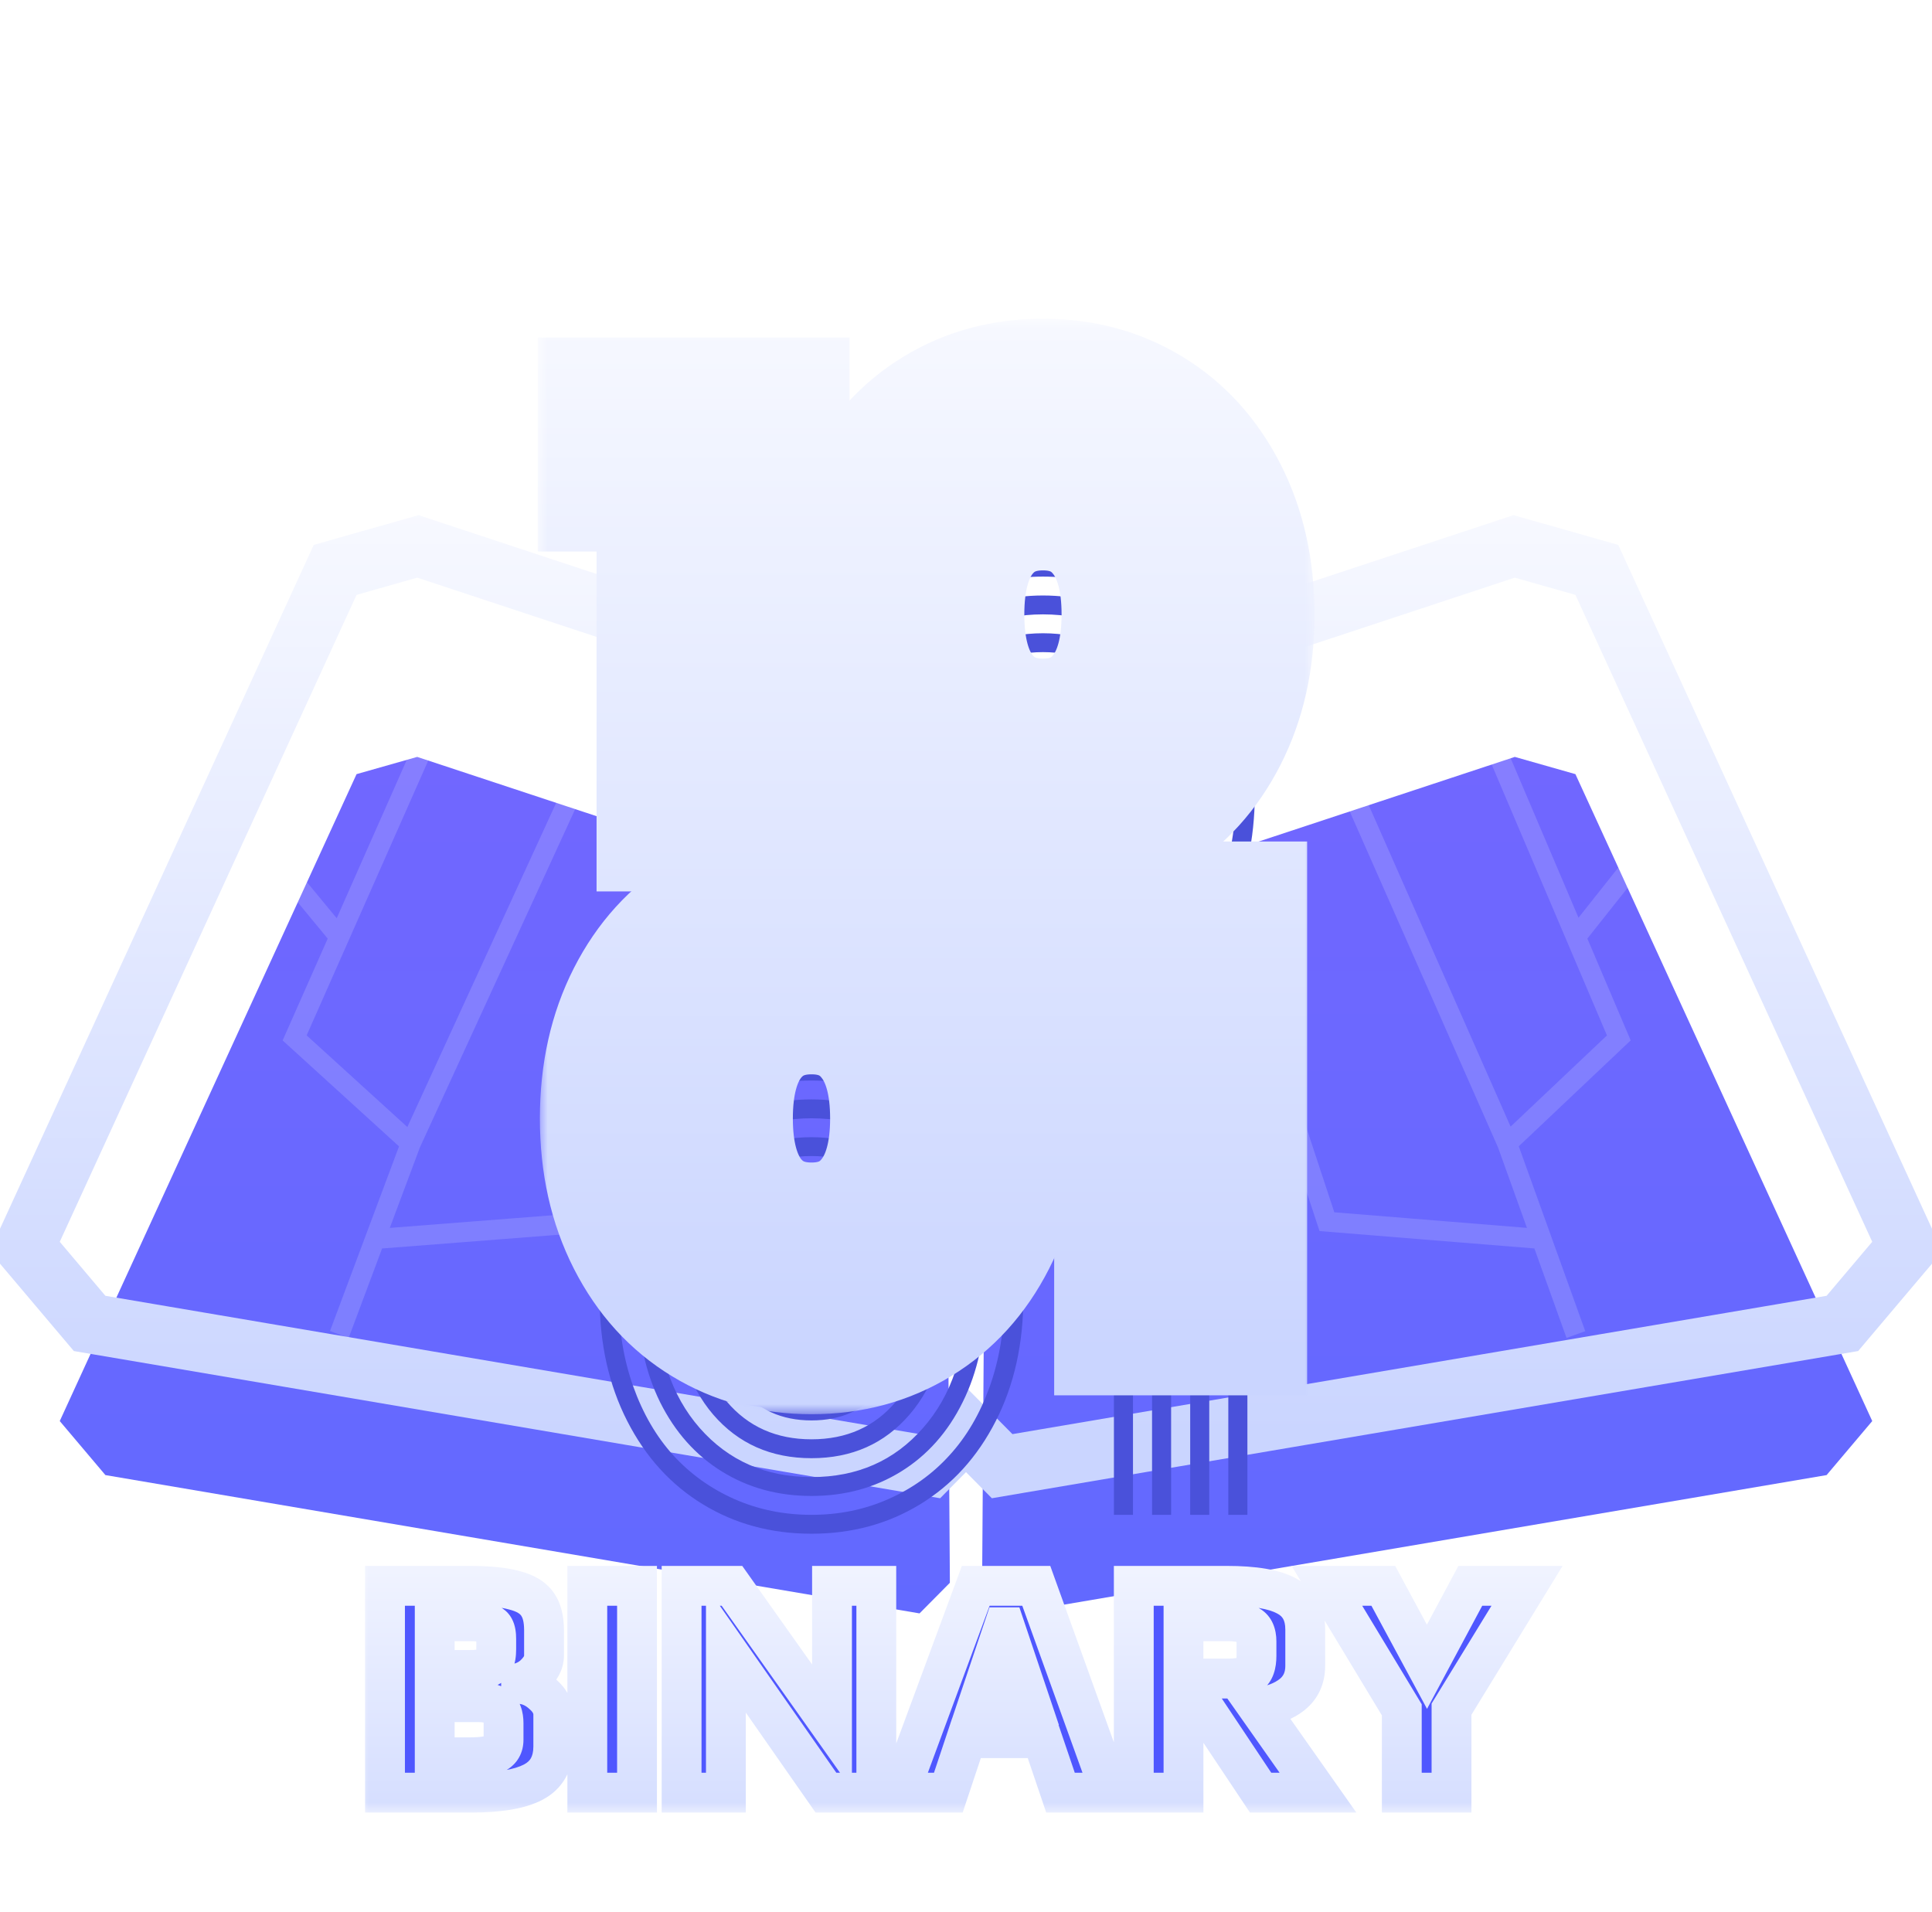 <svg width="97" height="96" viewBox="0 0 97 96" fill="none" xmlns="http://www.w3.org/2000/svg">
<g clip-path="url(#clip0_18938_7945)">
<g filter="url(#filter0_i_18938_7945)">
<path d="M49.311 70.182V70.464L50.833 72L91.708 65.056L94 62.344L79.097 29.865L76.054 29L49.528 37.765V38.204L49.311 70.182Z" fill="url(#paint0_linear_18938_7945)"/>
<path d="M47.689 70.182V70.464L46.167 72L5.292 65.056L3 62.344L17.902 29.865L20.946 29L47.472 37.765V38.204L47.689 70.182Z" fill="url(#paint1_linear_18938_7945)"/>
</g>
<path d="M76.464 27.558L79.508 28.422L80.173 28.611L80.461 29.239L95.363 61.719L95.761 62.585L95.145 63.312L92.853 66.024L92.5 66.442L91.959 66.534L51.084 73.478L50.315 73.609L49.767 73.056L48.5 71.776L47.233 73.056L46.685 73.609L45.916 73.478L5.041 66.534L4.5 66.442L4.146 66.024L1.854 63.312L1.239 62.585L1.637 61.719L16.539 29.239L16.827 28.611L17.492 28.422L20.536 27.558L20.98 27.432L21.417 27.576L47.942 36.341L48.5 36.525L49.058 36.341L75.583 27.576L76.02 27.432L76.464 27.558Z" stroke="url(#paint2_linear_18938_7945)" stroke-width="3"/>
<path d="M17.035 67L18.828 62.206M20.621 57.411L14.793 52.108L17.035 47.042M20.621 57.411L18.828 62.206M20.621 57.411L31.828 33M22.862 33.872L17.035 47.042M18.828 62.206L30.035 61.334L39 35.179M17.035 47.042L13 42.154" stroke="white" stroke-opacity="0.15"/>
<path d="M79.121 67L77.397 62.206M75.672 57.411L81.276 52.108L79.121 47.042M75.672 57.411L77.397 62.206M75.672 57.411L64.897 33M73.517 33.872L79.121 47.042M77.397 62.206L66.621 61.334L58 35.179M79.121 47.042L83 42.154" stroke="white" stroke-opacity="0.15"/>
<mask id="path-5-outside-1_18938_7945" maskUnits="userSpaceOnUse" x="18" y="78" width="61" height="13" fill="black">
<rect fill="white" x="18" y="78" width="61" height="13"/>
<path d="M19.33 79.616H23.538C24.53 79.616 25.293 79.691 25.826 79.84C26.37 79.979 26.754 80.208 26.978 80.528C27.202 80.837 27.314 81.275 27.314 81.84V83.12C27.314 83.408 27.197 83.68 26.962 83.936C26.738 84.192 26.472 84.368 26.162 84.464V84.544C26.568 84.587 26.936 84.763 27.266 85.072C27.608 85.371 27.779 85.707 27.779 86.08V87.68C27.779 88.523 27.442 89.12 26.77 89.472C26.098 89.824 25.058 90 23.65 90H19.33V79.616ZM23.538 83.84C23.933 83.84 24.226 83.808 24.418 83.744C24.61 83.68 24.738 83.579 24.802 83.44C24.877 83.291 24.914 83.077 24.914 82.8V82.288C24.914 82.043 24.882 81.861 24.818 81.744C24.754 81.616 24.621 81.525 24.418 81.472C24.226 81.419 23.917 81.392 23.49 81.392H21.826V83.84H23.538ZM23.602 88.224C24.21 88.224 24.642 88.155 24.898 88.016C25.154 87.877 25.282 87.653 25.282 87.344V86.512C25.282 86.128 25.181 85.856 24.978 85.696C24.786 85.536 24.44 85.456 23.938 85.456H21.826V88.224H23.602ZM29.487 79.616H31.983V90H29.487V79.616ZM34.221 79.616H36.749L41.773 86.704V79.616H43.997V90H41.469L36.445 82.8V90H34.221V79.616ZM48.989 79.616H52.029L55.773 90H53.245L52.317 87.264H48.525L47.613 90H45.149L48.989 79.616ZM51.773 85.6L50.461 81.696H50.397L49.085 85.6H51.773ZM56.924 79.616H61.596C62.983 79.616 63.986 79.787 64.604 80.128C65.223 80.459 65.532 81.019 65.532 81.808V83.632C65.532 84.24 65.314 84.72 64.876 85.072C64.45 85.413 63.879 85.632 63.164 85.728L66.172 90H63.292L60.572 85.92H59.42V90H56.924V79.616ZM61.564 84.272C62.151 84.272 62.551 84.197 62.764 84.048C62.977 83.888 63.084 83.584 63.084 83.136V82.4C63.084 82.016 62.967 81.755 62.732 81.616C62.508 81.467 62.119 81.392 61.564 81.392H59.42V84.272H61.564ZM70.38 85.84L66.62 79.616H69.452L71.644 83.68L73.82 79.616H76.668L72.876 85.808V90H70.38V85.84Z"/>
</mask>
<path d="M19.33 79.616H23.538C24.53 79.616 25.293 79.691 25.826 79.84C26.37 79.979 26.754 80.208 26.978 80.528C27.202 80.837 27.314 81.275 27.314 81.84V83.12C27.314 83.408 27.197 83.68 26.962 83.936C26.738 84.192 26.472 84.368 26.162 84.464V84.544C26.568 84.587 26.936 84.763 27.266 85.072C27.608 85.371 27.779 85.707 27.779 86.08V87.68C27.779 88.523 27.442 89.12 26.77 89.472C26.098 89.824 25.058 90 23.65 90H19.33V79.616ZM23.538 83.84C23.933 83.84 24.226 83.808 24.418 83.744C24.61 83.68 24.738 83.579 24.802 83.44C24.877 83.291 24.914 83.077 24.914 82.8V82.288C24.914 82.043 24.882 81.861 24.818 81.744C24.754 81.616 24.621 81.525 24.418 81.472C24.226 81.419 23.917 81.392 23.49 81.392H21.826V83.84H23.538ZM23.602 88.224C24.21 88.224 24.642 88.155 24.898 88.016C25.154 87.877 25.282 87.653 25.282 87.344V86.512C25.282 86.128 25.181 85.856 24.978 85.696C24.786 85.536 24.44 85.456 23.938 85.456H21.826V88.224H23.602ZM29.487 79.616H31.983V90H29.487V79.616ZM34.221 79.616H36.749L41.773 86.704V79.616H43.997V90H41.469L36.445 82.8V90H34.221V79.616ZM48.989 79.616H52.029L55.773 90H53.245L52.317 87.264H48.525L47.613 90H45.149L48.989 79.616ZM51.773 85.6L50.461 81.696H50.397L49.085 85.6H51.773ZM56.924 79.616H61.596C62.983 79.616 63.986 79.787 64.604 80.128C65.223 80.459 65.532 81.019 65.532 81.808V83.632C65.532 84.24 65.314 84.72 64.876 85.072C64.45 85.413 63.879 85.632 63.164 85.728L66.172 90H63.292L60.572 85.92H59.42V90H56.924V79.616ZM61.564 84.272C62.151 84.272 62.551 84.197 62.764 84.048C62.977 83.888 63.084 83.584 63.084 83.136V82.4C63.084 82.016 62.967 81.755 62.732 81.616C62.508 81.467 62.119 81.392 61.564 81.392H59.42V84.272H61.564ZM70.38 85.84L66.62 79.616H69.452L71.644 83.68L73.82 79.616H76.668L72.876 85.808V90H70.38V85.84Z" fill="url(#paint3_linear_18938_7945)"/>
<path d="M19.33 79.616V78.616H18.33V79.616H19.33ZM25.826 79.84L25.557 80.803L25.568 80.806L25.579 80.809L25.826 79.84ZM26.978 80.528L26.159 81.102L26.164 81.108L26.169 81.115L26.978 80.528ZM26.962 83.936L26.225 83.26L26.218 83.269L26.21 83.278L26.962 83.936ZM26.162 84.464L25.866 83.509L25.162 83.727V84.464H26.162ZM26.162 84.544H25.162V85.444L26.058 85.538L26.162 84.544ZM27.266 85.072L26.583 85.802L26.595 85.814L26.608 85.825L27.266 85.072ZM26.77 89.472L26.306 88.586H26.306L26.77 89.472ZM19.33 90H18.33V91H19.33V90ZM24.418 83.744L24.102 82.795L24.102 82.795L24.418 83.744ZM24.802 83.44L23.908 82.993L23.901 83.007L23.895 83.021L24.802 83.44ZM24.818 81.744L23.924 82.191L23.932 82.207L23.941 82.223L24.818 81.744ZM24.418 81.472L24.151 82.436L24.164 82.439L24.418 81.472ZM21.826 81.392V80.392H20.826V81.392H21.826ZM21.826 83.84H20.826V84.84H21.826V83.84ZM24.898 88.016L24.422 87.137L24.898 88.016ZM24.978 85.696L24.338 86.464L24.348 86.473L24.359 86.481L24.978 85.696ZM21.826 85.456V84.456H20.826V85.456H21.826ZM21.826 88.224H20.826V89.224H21.826V88.224ZM19.33 79.616V80.616H23.538V79.616V78.616H19.33V79.616ZM23.538 79.616V80.616C24.499 80.616 25.154 80.69 25.557 80.803L25.826 79.84L26.096 78.877C25.432 78.691 24.562 78.616 23.538 78.616V79.616ZM25.826 79.84L25.579 80.809C25.991 80.914 26.122 81.048 26.159 81.102L26.978 80.528L27.798 79.954C27.387 79.368 26.75 79.043 26.073 78.871L25.826 79.84ZM26.978 80.528L26.169 81.115C26.223 81.189 26.314 81.389 26.314 81.84H27.314H28.314C28.314 81.16 28.182 80.486 27.788 79.942L26.978 80.528ZM27.314 81.84H26.314V83.12H27.314H28.314V81.84H27.314ZM27.314 83.12H26.314C26.314 83.124 26.314 83.129 26.308 83.144C26.301 83.161 26.28 83.201 26.225 83.26L26.962 83.936L27.7 84.612C28.067 84.211 28.314 83.708 28.314 83.12H27.314ZM26.962 83.936L26.21 83.278C26.101 83.402 25.99 83.471 25.866 83.509L26.162 84.464L26.459 85.419C26.954 85.266 27.376 84.982 27.715 84.594L26.962 83.936ZM26.162 84.464H25.162V84.544H26.162H27.162V84.464H26.162ZM26.162 84.544L26.058 85.538C26.223 85.556 26.393 85.624 26.583 85.802L27.266 85.072L27.95 84.342C27.479 83.901 26.913 83.618 26.267 83.549L26.162 84.544ZM27.266 85.072L26.608 85.825C26.783 85.978 26.779 86.056 26.779 86.08H27.779H28.779C28.779 85.357 28.433 84.763 27.925 84.319L27.266 85.072ZM27.779 86.08H26.779V87.68H27.779H28.779V86.08H27.779ZM27.779 87.68H26.779C26.779 87.969 26.721 88.151 26.655 88.27C26.592 88.382 26.49 88.49 26.306 88.586L26.77 89.472L27.235 90.358C27.723 90.102 28.125 89.735 28.398 89.25C28.668 88.771 28.779 88.234 28.779 87.68H27.779ZM26.77 89.472L26.306 88.586C25.854 88.823 25.013 89 23.65 89V90V91C25.104 91 26.343 90.825 27.235 90.358L26.77 89.472ZM23.65 90V89H19.33V90V91H23.65V90ZM19.33 90H20.33V79.616H19.33H18.33V90H19.33ZM23.538 83.84V84.84C23.959 84.84 24.385 84.809 24.735 84.693L24.418 83.744L24.102 82.795C24.102 82.795 24.099 82.796 24.092 82.798C24.085 82.8 24.075 82.802 24.061 82.805C24.034 82.811 23.996 82.817 23.946 82.822C23.845 82.833 23.711 82.84 23.538 82.84V83.84ZM24.418 83.744L24.735 84.693C25.099 84.571 25.497 84.323 25.71 83.859L24.802 83.44L23.895 83.021C23.933 82.938 23.987 82.876 24.038 82.836C24.084 82.799 24.113 82.792 24.102 82.795L24.418 83.744ZM24.802 83.44L25.697 83.887C25.872 83.536 25.914 83.142 25.914 82.8H24.914H23.914C23.914 82.896 23.908 82.959 23.901 82.996C23.895 83.034 23.891 83.026 23.908 82.993L24.802 83.44ZM24.914 82.8H25.914V82.288H24.914H23.914V82.8H24.914ZM24.914 82.288H25.914C25.914 81.994 25.883 81.607 25.696 81.265L24.818 81.744L23.941 82.223C23.922 82.189 23.912 82.162 23.908 82.15C23.904 82.137 23.904 82.134 23.906 82.142C23.907 82.15 23.909 82.165 23.911 82.191C23.913 82.216 23.914 82.248 23.914 82.288H24.914ZM24.818 81.744L25.713 81.297C25.47 80.811 25.022 80.597 24.673 80.505L24.418 81.472L24.164 82.439C24.187 82.445 24.159 82.441 24.108 82.407C24.052 82.368 23.978 82.299 23.924 82.191L24.818 81.744ZM24.418 81.472L24.686 80.508C24.355 80.416 23.929 80.392 23.49 80.392V81.392V82.392C23.905 82.392 24.098 82.421 24.151 82.436L24.418 81.472ZM23.49 81.392V80.392H21.826V81.392V82.392H23.49V81.392ZM21.826 81.392H20.826V83.84H21.826H22.826V81.392H21.826ZM21.826 83.84V84.84H23.538V83.84V82.84H21.826V83.84ZM23.602 88.224V89.224C24.233 89.224 24.884 89.161 25.375 88.895L24.898 88.016L24.422 87.137C24.43 87.133 24.379 87.16 24.224 87.185C24.076 87.208 23.872 87.224 23.602 87.224V88.224ZM24.898 88.016L25.375 88.895C25.645 88.749 25.887 88.534 26.055 88.24C26.221 87.95 26.282 87.638 26.282 87.344H25.282H24.282C24.282 87.359 24.28 87.314 24.318 87.248C24.358 87.178 24.408 87.144 24.422 87.137L24.898 88.016ZM25.282 87.344H26.282V86.512H25.282H24.282V87.344H25.282ZM25.282 86.512H26.282C26.282 85.976 26.14 85.339 25.598 84.911L24.978 85.696L24.359 86.481C24.332 86.46 24.31 86.436 24.294 86.412C24.278 86.39 24.271 86.374 24.269 86.369C24.268 86.365 24.271 86.373 24.275 86.398C24.279 86.422 24.282 86.459 24.282 86.512H25.282ZM24.978 85.696L25.619 84.928C25.138 84.527 24.475 84.456 23.938 84.456V85.456V86.456C24.142 86.456 24.273 86.473 24.35 86.49C24.431 86.509 24.403 86.518 24.338 86.464L24.978 85.696ZM23.938 85.456V84.456H21.826V85.456V86.456H23.938V85.456ZM21.826 85.456H20.826V88.224H21.826H22.826V85.456H21.826ZM21.826 88.224V89.224H23.602V88.224V87.224H21.826V88.224ZM29.487 79.616V78.616H28.487V79.616H29.487ZM31.983 79.616H32.983V78.616H31.983V79.616ZM31.983 90V91H32.983V90H31.983ZM29.487 90H28.487V91H29.487V90ZM29.487 79.616V80.616H31.983V79.616V78.616H29.487V79.616ZM31.983 79.616H30.983V90H31.983H32.983V79.616H31.983ZM31.983 90V89H29.487V90V91H31.983V90ZM29.487 90H30.487V79.616H29.487H28.487V90H29.487ZM34.221 79.616V78.616H33.221V79.616H34.221ZM36.749 79.616L37.565 79.038L37.266 78.616H36.749V79.616ZM41.773 86.704L40.957 87.282L42.773 89.844V86.704H41.773ZM41.773 79.616V78.616H40.773V79.616H41.773ZM43.997 79.616H44.997V78.616H43.997V79.616ZM43.997 90V91H44.997V90H43.997ZM41.469 90L40.649 90.572L40.947 91H41.469V90ZM36.445 82.8L37.265 82.228L35.445 79.619V82.8H36.445ZM36.445 90V91H37.445V90H36.445ZM34.221 90H33.221V91H34.221V90ZM34.221 79.616V80.616H36.749V79.616V78.616H34.221V79.616ZM36.749 79.616L35.933 80.194L40.957 87.282L41.773 86.704L42.589 86.126L37.565 79.038L36.749 79.616ZM41.773 86.704H42.773V79.616H41.773H40.773V86.704H41.773ZM41.773 79.616V80.616H43.997V79.616V78.616H41.773V79.616ZM43.997 79.616H42.997V90H43.997H44.997V79.616H43.997ZM43.997 90V89H41.469V90V91H43.997V90ZM41.469 90L42.289 89.428L37.265 82.228L36.445 82.8L35.625 83.372L40.649 90.572L41.469 90ZM36.445 82.8H35.445V90H36.445H37.445V82.8H36.445ZM36.445 90V89H34.221V90V91H36.445V90ZM34.221 90H35.221V79.616H34.221H33.221V90H34.221ZM48.989 79.616V78.616H48.292L48.051 79.269L48.989 79.616ZM52.029 79.616L52.969 79.277L52.731 78.616H52.029V79.616ZM55.773 90V91H57.196L56.713 89.661L55.773 90ZM53.245 90L52.298 90.321L52.528 91H53.245V90ZM52.317 87.264L53.264 86.943L53.033 86.264H52.317V87.264ZM48.525 87.264V86.264H47.804L47.576 86.948L48.525 87.264ZM47.613 90V91H48.334L48.561 90.316L47.613 90ZM45.149 90L44.211 89.653L43.713 91H45.149V90ZM51.773 85.6V86.6H53.164L52.721 85.281L51.773 85.6ZM50.461 81.696L51.409 81.377L51.18 80.696H50.461V81.696ZM50.397 81.696V80.696H49.678L49.449 81.377L50.397 81.696ZM49.085 85.6L48.137 85.281L47.694 86.6H49.085V85.6ZM48.989 79.616V80.616H52.029V79.616V78.616H48.989V79.616ZM52.029 79.616L51.088 79.955L54.832 90.339L55.773 90L56.713 89.661L52.969 79.277L52.029 79.616ZM55.773 90V89H53.245V90V91H55.773V90ZM53.245 90L54.192 89.679L53.264 86.943L52.317 87.264L51.37 87.585L52.298 90.321L53.245 90ZM52.317 87.264V86.264H48.525V87.264V88.264H52.317V87.264ZM48.525 87.264L47.576 86.948L46.664 89.684L47.613 90L48.561 90.316L49.473 87.58L48.525 87.264ZM47.613 90V89H45.149V90V91H47.613V90ZM45.149 90L46.087 90.347L49.927 79.963L48.989 79.616L48.051 79.269L44.211 89.653L45.149 90ZM51.773 85.6L52.721 85.281L51.409 81.377L50.461 81.696L49.513 82.015L50.825 85.919L51.773 85.6ZM50.461 81.696V80.696H50.397V81.696V82.696H50.461V81.696ZM50.397 81.696L49.449 81.377L48.137 85.281L49.085 85.6L50.033 85.919L51.345 82.015L50.397 81.696ZM49.085 85.6V86.6H51.773V85.6V84.6H49.085V85.6ZM56.924 79.616V78.616H55.924V79.616H56.924ZM64.604 80.128L64.121 81.004L64.133 81.01L64.604 80.128ZM64.876 85.072L65.501 85.853L65.503 85.851L64.876 85.072ZM63.164 85.728L63.031 84.737L61.398 84.956L62.347 86.304L63.164 85.728ZM66.172 90V91H68.099L66.99 89.424L66.172 90ZM63.292 90L62.46 90.555L62.757 91H63.292V90ZM60.572 85.92L61.404 85.365L61.107 84.92H60.572V85.92ZM59.42 85.92V84.92H58.42V85.92H59.42ZM59.42 90V91H60.42V90H59.42ZM56.924 90H55.924V91H56.924V90ZM62.764 84.048L63.338 84.867L63.351 84.858L63.364 84.848L62.764 84.048ZM62.732 81.616L62.178 82.448L62.2 82.463L62.224 82.477L62.732 81.616ZM59.42 81.392V80.392H58.42V81.392H59.42ZM59.42 84.272H58.42V85.272H59.42V84.272ZM56.924 79.616V80.616H61.596V79.616V78.616H56.924V79.616ZM61.596 79.616V80.616C62.947 80.616 63.735 80.79 64.121 81.004L64.604 80.128L65.087 79.252C64.237 78.783 63.018 78.616 61.596 78.616V79.616ZM64.604 80.128L64.133 81.01C64.289 81.093 64.373 81.185 64.425 81.279C64.481 81.381 64.532 81.543 64.532 81.808H65.532H66.532C66.532 81.283 66.429 80.771 66.175 80.312C65.919 79.847 65.538 79.493 65.076 79.246L64.604 80.128ZM65.532 81.808H64.532V83.632H65.532H66.532V81.808H65.532ZM65.532 83.632H64.532C64.532 83.966 64.429 84.148 64.249 84.293L64.876 85.072L65.503 85.851C66.198 85.292 66.532 84.514 66.532 83.632H65.532ZM64.876 85.072L64.251 84.291C64.005 84.488 63.622 84.657 63.031 84.737L63.164 85.728L63.297 86.719C64.136 86.606 64.894 86.338 65.501 85.853L64.876 85.072ZM63.164 85.728L62.347 86.304L65.355 90.576L66.172 90L66.99 89.424L63.982 85.152L63.164 85.728ZM66.172 90V89H63.292V90V91H66.172V90ZM63.292 90L64.124 89.445L61.404 85.365L60.572 85.92L59.74 86.475L62.46 90.555L63.292 90ZM60.572 85.92V84.92H59.42V85.92V86.92H60.572V85.92ZM59.42 85.92H58.42V90H59.42H60.42V85.92H59.42ZM59.42 90V89H56.924V90V91H59.42V90ZM56.924 90H57.924V79.616H56.924H55.924V90H56.924ZM61.564 84.272V85.272C61.895 85.272 62.207 85.251 62.488 85.199C62.757 85.149 63.067 85.057 63.338 84.867L62.764 84.048L62.191 83.229C62.248 83.189 62.251 83.209 62.121 83.233C62.001 83.255 61.82 83.272 61.564 83.272V84.272ZM62.764 84.048L63.364 84.848C63.961 84.401 64.084 83.687 64.084 83.136H63.084H62.084C62.084 83.209 62.08 83.264 62.074 83.305C62.068 83.345 62.062 83.365 62.061 83.369C62.059 83.373 62.064 83.358 62.081 83.333C62.099 83.307 62.126 83.276 62.164 83.248L62.764 84.048ZM63.084 83.136H64.084V82.4H63.084H62.084V83.136H63.084ZM63.084 82.4H64.084C64.084 81.823 63.897 81.143 63.241 80.755L62.732 81.616L62.224 82.477C62.194 82.459 62.163 82.435 62.136 82.404C62.109 82.373 62.093 82.345 62.084 82.326C62.069 82.291 62.084 82.304 62.084 82.4H63.084ZM62.732 81.616L63.287 80.784C62.799 80.458 62.146 80.392 61.564 80.392V81.392V82.392C61.801 82.392 61.97 82.408 62.084 82.43C62.204 82.453 62.216 82.474 62.178 82.448L62.732 81.616ZM61.564 81.392V80.392H59.42V81.392V82.392H61.564V81.392ZM59.42 81.392H58.42V84.272H59.42H60.42V81.392H59.42ZM59.42 84.272V85.272H61.564V84.272V83.272H59.42V84.272ZM70.38 85.84H71.38V85.561L71.236 85.323L70.38 85.84ZM66.62 79.616V78.616H64.847L65.764 80.133L66.62 79.616ZM69.452 79.616L70.332 79.141L70.049 78.616H69.452V79.616ZM71.644 83.68L70.764 84.155L71.647 85.793L72.525 84.152L71.644 83.68ZM73.82 79.616V78.616H73.221L72.938 79.144L73.82 79.616ZM76.668 79.616L77.52 80.138L78.453 78.616H76.668V79.616ZM72.876 85.808L72.023 85.286L71.876 85.526V85.808H72.876ZM72.876 90V91H73.876V90H72.876ZM70.38 90H69.38V91H70.38V90ZM70.38 85.84L71.236 85.323L67.476 79.099L66.62 79.616L65.764 80.133L69.524 86.357L70.38 85.84ZM66.62 79.616V80.616H69.452V79.616V78.616H66.62V79.616ZM69.452 79.616L68.572 80.091L70.764 84.155L71.644 83.68L72.524 83.205L70.332 79.141L69.452 79.616ZM71.644 83.68L72.525 84.152L74.701 80.088L73.82 79.616L72.938 79.144L70.762 83.208L71.644 83.68ZM73.82 79.616V80.616H76.668V79.616V78.616H73.82V79.616ZM76.668 79.616L75.815 79.094L72.023 85.286L72.876 85.808L73.728 86.33L77.52 80.138L76.668 79.616ZM72.876 85.808H71.876V90H72.876H73.876V85.808H72.876ZM72.876 90V89H70.38V90V91H72.876V90ZM70.38 90H71.38V85.84H70.38H69.38V90H70.38Z" fill="url(#paint4_linear_18938_7945)" mask="url(#path-5-outside-1_18938_7945)"/>
<mask id="path-7-outside-2_18938_7945" maskUnits="userSpaceOnUse" x="27" y="16" width="39" height="55" fill="black">
<rect fill="white" x="27" y="16" width="39" height="55"/>
<path d="M30 24.688V23.74H39.653V41.753H38.695V24.688H37.738V41.753H36.781V24.688H35.824V41.753H34.866V24.688H33.909V41.753H32.952V24.688H30ZM30 22.792V21.844H39.653V22.792H30ZM30 20.896V19.948H39.653V20.896H30Z"/>
<path d="M43.11 37.039C42.188 35.231 41.727 33.168 41.727 30.85C41.727 28.533 42.188 26.47 43.11 24.662C44.031 22.854 45.299 21.458 46.912 20.475C48.525 19.492 50.343 19 52.363 19C54.384 19 56.201 19.492 57.815 20.475C59.428 21.458 60.695 22.854 61.617 24.662C62.539 26.47 63 28.533 63 30.85C63 33.168 62.539 35.231 61.617 37.039C60.695 38.847 59.428 40.243 57.815 41.226C56.201 42.209 54.384 42.701 52.363 42.701C50.343 42.701 48.525 42.209 46.912 41.226C45.299 40.243 44.031 38.847 43.11 37.039ZM55.927 26.321C56.813 27.401 57.256 28.91 57.256 30.85C57.256 32.79 56.813 34.304 55.927 35.393C55.049 36.473 53.861 37.013 52.363 37.013C50.865 37.013 49.673 36.473 48.787 35.393C47.909 34.304 47.471 32.79 47.471 30.85C47.471 28.91 47.909 27.401 48.787 26.321C49.673 25.232 50.865 24.688 52.363 24.688C53.861 24.688 55.049 25.232 55.927 26.321ZM57.283 24.978C58.541 26.435 59.171 28.392 59.171 30.85C59.171 33.308 58.541 35.266 57.283 36.723C56.033 38.18 54.393 38.909 52.363 38.909C50.334 38.909 48.689 38.18 47.431 36.723C46.181 35.266 45.556 33.308 45.556 30.85C45.556 28.392 46.181 26.435 47.431 24.978C48.689 23.521 50.334 22.792 52.363 22.792C54.393 22.792 56.033 23.521 57.283 24.978ZM59.955 25.623C60.709 27.133 61.085 28.875 61.085 30.85C61.085 32.825 60.709 34.572 59.955 36.091C59.211 37.601 58.178 38.764 56.857 39.58C55.537 40.397 54.039 40.805 52.363 40.805C50.688 40.805 49.19 40.397 47.87 39.58C46.549 38.764 45.512 37.601 44.758 36.091C44.014 34.572 43.641 32.825 43.641 30.85C43.641 28.875 44.014 27.133 44.758 25.623C45.512 24.104 46.549 22.937 47.87 22.121C49.19 21.304 50.688 20.896 52.363 20.896C54.039 20.896 55.537 21.304 56.857 22.121C58.178 22.937 59.211 24.104 59.955 25.623ZM49.465 26.979C48.774 27.875 48.428 29.165 48.428 30.85C48.428 32.536 48.774 33.826 49.465 34.721C50.165 35.617 51.131 36.065 52.363 36.065C53.596 36.065 54.557 35.617 55.249 34.721C55.949 33.826 56.299 32.536 56.299 30.85C56.299 29.165 55.949 27.875 55.249 26.979C54.557 26.084 53.596 25.636 52.363 25.636C51.131 25.636 50.165 26.084 49.465 26.979ZM48.109 25.649C47.045 26.913 46.513 28.647 46.513 30.85C46.513 33.054 47.045 34.792 48.109 36.065C49.181 37.328 50.599 37.961 52.363 37.961C54.127 37.961 55.541 37.328 56.605 36.065C57.677 34.792 58.214 33.054 58.214 30.85C58.214 28.647 57.677 26.913 56.605 25.649C55.541 24.377 54.127 23.74 52.363 23.74C50.599 23.74 49.181 24.377 48.109 25.649ZM46.753 24.306C45.317 25.948 44.599 28.129 44.599 30.85C44.599 33.572 45.317 35.753 46.753 37.394C48.197 39.036 50.068 39.857 52.363 39.857C54.659 39.857 56.525 39.036 57.961 37.394C59.406 35.753 60.128 33.572 60.128 30.85C60.128 28.129 59.406 25.948 57.961 24.306C56.525 22.665 54.659 21.844 52.363 21.844C50.068 21.844 48.197 22.665 46.753 24.306ZM43.415 26.4C42.928 27.761 42.684 29.244 42.684 30.85C42.684 32.457 42.928 33.945 43.415 35.314C43.903 36.675 44.572 37.825 45.423 38.764C46.283 39.703 47.307 40.436 48.494 40.963C49.691 41.489 50.981 41.753 52.363 41.753C53.746 41.753 55.031 41.489 56.219 40.963C57.416 40.436 58.44 39.703 59.291 38.764C60.15 37.825 60.824 36.675 61.311 35.314C61.799 33.945 62.043 32.457 62.043 30.85C62.043 29.244 61.799 27.761 61.311 26.4C60.824 25.03 60.15 23.876 59.291 22.937C58.44 21.998 57.416 21.265 56.219 20.738C55.031 20.211 53.746 19.948 52.363 19.948C50.981 19.948 49.691 20.211 48.494 20.738C47.307 21.265 46.283 21.998 45.423 22.937C44.572 23.876 43.903 25.03 43.415 26.4Z"/>
<path d="M31.489 62.338C30.567 60.53 30.106 58.467 30.106 56.15C30.106 53.832 30.567 51.77 31.489 49.961C32.411 48.153 33.678 46.757 35.292 45.774C36.905 44.791 38.722 44.299 40.743 44.299C42.764 44.299 44.581 44.791 46.194 45.774C47.807 46.757 49.075 48.153 49.997 49.961C50.919 51.77 51.379 53.832 51.379 56.15C51.379 58.467 50.919 60.53 49.997 62.338C49.075 64.147 47.807 65.542 46.194 66.525C44.581 67.508 42.764 68 40.743 68C38.722 68 36.905 67.508 35.292 66.525C33.678 65.542 32.411 64.147 31.489 62.338ZM44.306 51.62C45.193 52.7 45.636 54.21 45.636 56.15C45.636 58.09 45.193 59.604 44.306 60.692C43.429 61.772 42.241 62.312 40.743 62.312C39.245 62.312 38.053 61.772 37.166 60.692C36.289 59.604 35.85 58.09 35.85 56.15C35.85 54.21 36.289 52.7 37.166 51.62C38.053 50.532 39.245 49.987 40.743 49.987C42.241 49.987 43.429 50.532 44.306 51.62ZM45.662 50.277C46.921 51.734 47.55 53.692 47.55 56.15C47.55 58.608 46.921 60.565 45.662 62.022C44.413 63.479 42.773 64.208 40.743 64.208C38.713 64.208 37.069 63.479 35.81 62.022C34.56 60.565 33.935 58.608 33.935 56.15C33.935 53.692 34.56 51.734 35.81 50.277C37.069 48.82 38.713 48.092 40.743 48.092C42.773 48.092 44.413 48.82 45.662 50.277ZM48.335 50.922C49.088 52.432 49.465 54.175 49.465 56.15C49.465 58.125 49.088 59.872 48.335 61.39C47.59 62.9 46.557 64.063 45.237 64.879C43.916 65.696 42.418 66.104 40.743 66.104C39.068 66.104 37.57 65.696 36.249 64.879C34.928 64.063 33.891 62.9 33.138 61.39C32.393 59.872 32.021 58.125 32.021 56.15C32.021 54.175 32.393 52.432 33.138 50.922C33.891 49.404 34.928 48.236 36.249 47.42C37.57 46.604 39.068 46.195 40.743 46.195C42.418 46.195 43.916 46.604 45.237 47.42C46.557 48.236 47.59 49.404 48.335 50.922ZM37.844 52.279C37.153 53.174 36.807 54.464 36.807 56.15C36.807 57.835 37.153 59.125 37.844 60.021C38.545 60.916 39.511 61.364 40.743 61.364C41.975 61.364 42.937 60.916 43.628 60.021C44.328 59.125 44.678 57.835 44.678 56.15C44.678 54.464 44.328 53.174 43.628 52.279C42.937 51.383 41.975 50.936 40.743 50.936C39.511 50.936 38.545 51.383 37.844 52.279ZM36.488 50.949C35.425 52.213 34.893 53.946 34.893 56.15C34.893 58.353 35.425 60.091 36.488 61.364C37.561 62.628 38.979 63.26 40.743 63.26C42.507 63.26 43.92 62.628 44.984 61.364C46.057 60.091 46.593 58.353 46.593 56.15C46.593 53.946 46.057 52.213 44.984 50.949C43.92 49.676 42.507 49.039 40.743 49.039C38.979 49.039 37.561 49.676 36.488 50.949ZM35.132 49.606C33.696 51.247 32.978 53.428 32.978 56.15C32.978 58.871 33.696 61.052 35.132 62.694C36.577 64.335 38.447 65.156 40.743 65.156C43.039 65.156 44.904 64.335 46.34 62.694C47.785 61.052 48.508 58.871 48.508 56.15C48.508 53.428 47.785 51.247 46.34 49.606C44.904 47.964 43.039 47.143 40.743 47.143C38.447 47.143 36.577 47.964 35.132 49.606ZM31.795 51.699C31.307 53.06 31.064 54.543 31.064 56.15C31.064 57.756 31.307 59.244 31.795 60.613C32.282 61.974 32.952 63.124 33.803 64.063C34.662 65.002 35.686 65.735 36.874 66.262C38.07 66.789 39.36 67.052 40.743 67.052C42.126 67.052 43.411 66.789 44.599 66.262C45.795 65.735 46.819 65.002 47.67 64.063C48.53 63.124 49.203 61.974 49.691 60.613C50.178 59.244 50.422 57.756 50.422 56.15C50.422 54.543 50.178 53.06 49.691 51.699C49.203 50.33 48.53 49.176 47.67 48.236C46.819 47.297 45.795 46.564 44.599 46.037C43.411 45.511 42.126 45.247 40.743 45.247C39.36 45.247 38.07 45.511 36.874 46.037C35.686 46.564 34.662 47.297 33.803 48.236C32.952 49.176 32.282 50.33 31.795 51.699Z"/>
<path d="M52.975 49.987V49.039H62.628V67.052H61.67V49.987H60.713V67.052H59.756V49.987H58.798V67.052H57.841V49.987H56.884V67.052H55.927V49.987H52.975ZM52.975 48.092V47.143H62.628V48.092H52.975ZM52.975 46.195V45.247H62.628V46.195H52.975Z"/>
</mask>
<g filter="url(#filter1_i_18938_7945)">
<path d="M30 24.688V23.74H39.653V41.753H38.695V24.688H37.738V41.753H36.781V24.688H35.824V41.753H34.866V24.688H33.909V41.753H32.952V24.688H30ZM30 22.792V21.844H39.653V22.792H30ZM30 20.896V19.948H39.653V20.896H30Z" fill="#4A51DA"/>
<path d="M43.11 37.039C42.188 35.231 41.727 33.168 41.727 30.85C41.727 28.533 42.188 26.47 43.11 24.662C44.031 22.854 45.299 21.458 46.912 20.475C48.525 19.492 50.343 19 52.363 19C54.384 19 56.201 19.492 57.815 20.475C59.428 21.458 60.695 22.854 61.617 24.662C62.539 26.47 63 28.533 63 30.85C63 33.168 62.539 35.231 61.617 37.039C60.695 38.847 59.428 40.243 57.815 41.226C56.201 42.209 54.384 42.701 52.363 42.701C50.343 42.701 48.525 42.209 46.912 41.226C45.299 40.243 44.031 38.847 43.11 37.039ZM55.927 26.321C56.813 27.401 57.256 28.91 57.256 30.85C57.256 32.79 56.813 34.304 55.927 35.393C55.049 36.473 53.861 37.013 52.363 37.013C50.865 37.013 49.673 36.473 48.787 35.393C47.909 34.304 47.471 32.79 47.471 30.85C47.471 28.91 47.909 27.401 48.787 26.321C49.673 25.232 50.865 24.688 52.363 24.688C53.861 24.688 55.049 25.232 55.927 26.321ZM57.283 24.978C58.541 26.435 59.171 28.392 59.171 30.85C59.171 33.308 58.541 35.266 57.283 36.723C56.033 38.18 54.393 38.909 52.363 38.909C50.334 38.909 48.689 38.18 47.431 36.723C46.181 35.266 45.556 33.308 45.556 30.85C45.556 28.392 46.181 26.435 47.431 24.978C48.689 23.521 50.334 22.792 52.363 22.792C54.393 22.792 56.033 23.521 57.283 24.978ZM59.955 25.623C60.709 27.133 61.085 28.875 61.085 30.85C61.085 32.825 60.709 34.572 59.955 36.091C59.211 37.601 58.178 38.764 56.857 39.58C55.537 40.397 54.039 40.805 52.363 40.805C50.688 40.805 49.19 40.397 47.87 39.58C46.549 38.764 45.512 37.601 44.758 36.091C44.014 34.572 43.641 32.825 43.641 30.85C43.641 28.875 44.014 27.133 44.758 25.623C45.512 24.104 46.549 22.937 47.87 22.121C49.19 21.304 50.688 20.896 52.363 20.896C54.039 20.896 55.537 21.304 56.857 22.121C58.178 22.937 59.211 24.104 59.955 25.623ZM49.465 26.979C48.774 27.875 48.428 29.165 48.428 30.85C48.428 32.536 48.774 33.826 49.465 34.721C50.165 35.617 51.131 36.065 52.363 36.065C53.596 36.065 54.557 35.617 55.249 34.721C55.949 33.826 56.299 32.536 56.299 30.85C56.299 29.165 55.949 27.875 55.249 26.979C54.557 26.084 53.596 25.636 52.363 25.636C51.131 25.636 50.165 26.084 49.465 26.979ZM48.109 25.649C47.045 26.913 46.513 28.647 46.513 30.85C46.513 33.054 47.045 34.792 48.109 36.065C49.181 37.328 50.599 37.961 52.363 37.961C54.127 37.961 55.541 37.328 56.605 36.065C57.677 34.792 58.214 33.054 58.214 30.85C58.214 28.647 57.677 26.913 56.605 25.649C55.541 24.377 54.127 23.74 52.363 23.74C50.599 23.74 49.181 24.377 48.109 25.649ZM46.753 24.306C45.317 25.948 44.599 28.129 44.599 30.85C44.599 33.572 45.317 35.753 46.753 37.394C48.197 39.036 50.068 39.857 52.363 39.857C54.659 39.857 56.525 39.036 57.961 37.394C59.406 35.753 60.128 33.572 60.128 30.85C60.128 28.129 59.406 25.948 57.961 24.306C56.525 22.665 54.659 21.844 52.363 21.844C50.068 21.844 48.197 22.665 46.753 24.306ZM43.415 26.4C42.928 27.761 42.684 29.244 42.684 30.85C42.684 32.457 42.928 33.945 43.415 35.314C43.903 36.675 44.572 37.825 45.423 38.764C46.283 39.703 47.307 40.436 48.494 40.963C49.691 41.489 50.981 41.753 52.363 41.753C53.746 41.753 55.031 41.489 56.219 40.963C57.416 40.436 58.44 39.703 59.291 38.764C60.15 37.825 60.824 36.675 61.311 35.314C61.799 33.945 62.043 32.457 62.043 30.85C62.043 29.244 61.799 27.761 61.311 26.4C60.824 25.03 60.15 23.876 59.291 22.937C58.44 21.998 57.416 21.265 56.219 20.738C55.031 20.211 53.746 19.948 52.363 19.948C50.981 19.948 49.691 20.211 48.494 20.738C47.307 21.265 46.283 21.998 45.423 22.937C44.572 23.876 43.903 25.03 43.415 26.4Z" fill="#4A51DA"/>
<path d="M31.489 62.338C30.567 60.53 30.106 58.467 30.106 56.15C30.106 53.832 30.567 51.77 31.489 49.961C32.411 48.153 33.678 46.757 35.292 45.774C36.905 44.791 38.722 44.299 40.743 44.299C42.764 44.299 44.581 44.791 46.194 45.774C47.807 46.757 49.075 48.153 49.997 49.961C50.919 51.77 51.379 53.832 51.379 56.15C51.379 58.467 50.919 60.53 49.997 62.338C49.075 64.147 47.807 65.542 46.194 66.525C44.581 67.508 42.764 68 40.743 68C38.722 68 36.905 67.508 35.292 66.525C33.678 65.542 32.411 64.147 31.489 62.338ZM44.306 51.62C45.193 52.7 45.636 54.21 45.636 56.15C45.636 58.09 45.193 59.604 44.306 60.692C43.429 61.772 42.241 62.312 40.743 62.312C39.245 62.312 38.053 61.772 37.166 60.692C36.289 59.604 35.85 58.09 35.85 56.15C35.85 54.21 36.289 52.7 37.166 51.62C38.053 50.532 39.245 49.987 40.743 49.987C42.241 49.987 43.429 50.532 44.306 51.62ZM45.662 50.277C46.921 51.734 47.55 53.692 47.55 56.15C47.55 58.608 46.921 60.565 45.662 62.022C44.413 63.479 42.773 64.208 40.743 64.208C38.713 64.208 37.069 63.479 35.81 62.022C34.56 60.565 33.935 58.608 33.935 56.15C33.935 53.692 34.56 51.734 35.81 50.277C37.069 48.82 38.713 48.092 40.743 48.092C42.773 48.092 44.413 48.82 45.662 50.277ZM48.335 50.922C49.088 52.432 49.465 54.175 49.465 56.15C49.465 58.125 49.088 59.872 48.335 61.39C47.59 62.9 46.557 64.063 45.237 64.879C43.916 65.696 42.418 66.104 40.743 66.104C39.068 66.104 37.57 65.696 36.249 64.879C34.928 64.063 33.891 62.9 33.138 61.39C32.393 59.872 32.021 58.125 32.021 56.15C32.021 54.175 32.393 52.432 33.138 50.922C33.891 49.404 34.928 48.236 36.249 47.42C37.57 46.604 39.068 46.195 40.743 46.195C42.418 46.195 43.916 46.604 45.237 47.42C46.557 48.236 47.59 49.404 48.335 50.922ZM37.844 52.279C37.153 53.174 36.807 54.464 36.807 56.15C36.807 57.835 37.153 59.125 37.844 60.021C38.545 60.916 39.511 61.364 40.743 61.364C41.975 61.364 42.937 60.916 43.628 60.021C44.328 59.125 44.678 57.835 44.678 56.15C44.678 54.464 44.328 53.174 43.628 52.279C42.937 51.383 41.975 50.936 40.743 50.936C39.511 50.936 38.545 51.383 37.844 52.279ZM36.488 50.949C35.425 52.213 34.893 53.946 34.893 56.15C34.893 58.353 35.425 60.091 36.488 61.364C37.561 62.628 38.979 63.26 40.743 63.26C42.507 63.26 43.92 62.628 44.984 61.364C46.057 60.091 46.593 58.353 46.593 56.15C46.593 53.946 46.057 52.213 44.984 50.949C43.92 49.676 42.507 49.039 40.743 49.039C38.979 49.039 37.561 49.676 36.488 50.949ZM35.132 49.606C33.696 51.247 32.978 53.428 32.978 56.15C32.978 58.871 33.696 61.052 35.132 62.694C36.577 64.335 38.447 65.156 40.743 65.156C43.039 65.156 44.904 64.335 46.34 62.694C47.785 61.052 48.508 58.871 48.508 56.15C48.508 53.428 47.785 51.247 46.34 49.606C44.904 47.964 43.039 47.143 40.743 47.143C38.447 47.143 36.577 47.964 35.132 49.606ZM31.795 51.699C31.307 53.06 31.064 54.543 31.064 56.15C31.064 57.756 31.307 59.244 31.795 60.613C32.282 61.974 32.952 63.124 33.803 64.063C34.662 65.002 35.686 65.735 36.874 66.262C38.07 66.789 39.36 67.052 40.743 67.052C42.126 67.052 43.411 66.789 44.599 66.262C45.795 65.735 46.819 65.002 47.67 64.063C48.53 63.124 49.203 61.974 49.691 60.613C50.178 59.244 50.422 57.756 50.422 56.15C50.422 54.543 50.178 53.06 49.691 51.699C49.203 50.33 48.53 49.176 47.67 48.236C46.819 47.297 45.795 46.564 44.599 46.037C43.411 45.511 42.126 45.247 40.743 45.247C39.36 45.247 38.07 45.511 36.874 46.037C35.686 46.564 34.662 47.297 33.803 48.236C32.952 49.176 32.282 50.33 31.795 51.699Z" fill="#4A51DA"/>
<path d="M52.975 49.987V49.039H62.628V67.052H61.67V49.987H60.713V67.052H59.756V49.987H58.798V67.052H57.841V49.987H56.884V67.052H55.927V49.987H52.975ZM52.975 48.092V47.143H62.628V48.092H52.975ZM52.975 46.195V45.247H62.628V46.195H52.975Z" fill="#4A51DA"/>
</g>
<path d="M30 24.688V23.74H39.653V41.753H38.695V24.688H37.738V41.753H36.781V24.688H35.824V41.753H34.866V24.688H33.909V41.753H32.952V24.688H30ZM30 22.792V21.844H39.653V22.792H30ZM30 20.896V19.948H39.653V20.896H30Z" stroke="url(#paint5_linear_18938_7945)" stroke-width="6" mask="url(#path-7-outside-2_18938_7945)"/>
<path d="M43.11 37.039C42.188 35.231 41.727 33.168 41.727 30.85C41.727 28.533 42.188 26.47 43.11 24.662C44.031 22.854 45.299 21.458 46.912 20.475C48.525 19.492 50.343 19 52.363 19C54.384 19 56.201 19.492 57.815 20.475C59.428 21.458 60.695 22.854 61.617 24.662C62.539 26.47 63 28.533 63 30.85C63 33.168 62.539 35.231 61.617 37.039C60.695 38.847 59.428 40.243 57.815 41.226C56.201 42.209 54.384 42.701 52.363 42.701C50.343 42.701 48.525 42.209 46.912 41.226C45.299 40.243 44.031 38.847 43.11 37.039ZM55.927 26.321C56.813 27.401 57.256 28.91 57.256 30.85C57.256 32.79 56.813 34.304 55.927 35.393C55.049 36.473 53.861 37.013 52.363 37.013C50.865 37.013 49.673 36.473 48.787 35.393C47.909 34.304 47.471 32.79 47.471 30.85C47.471 28.91 47.909 27.401 48.787 26.321C49.673 25.232 50.865 24.688 52.363 24.688C53.861 24.688 55.049 25.232 55.927 26.321ZM57.283 24.978C58.541 26.435 59.171 28.392 59.171 30.85C59.171 33.308 58.541 35.266 57.283 36.723C56.033 38.18 54.393 38.909 52.363 38.909C50.334 38.909 48.689 38.18 47.431 36.723C46.181 35.266 45.556 33.308 45.556 30.85C45.556 28.392 46.181 26.435 47.431 24.978C48.689 23.521 50.334 22.792 52.363 22.792C54.393 22.792 56.033 23.521 57.283 24.978ZM59.955 25.623C60.709 27.133 61.085 28.875 61.085 30.85C61.085 32.825 60.709 34.572 59.955 36.091C59.211 37.601 58.178 38.764 56.857 39.58C55.537 40.397 54.039 40.805 52.363 40.805C50.688 40.805 49.19 40.397 47.87 39.58C46.549 38.764 45.512 37.601 44.758 36.091C44.014 34.572 43.641 32.825 43.641 30.85C43.641 28.875 44.014 27.133 44.758 25.623C45.512 24.104 46.549 22.937 47.87 22.121C49.19 21.304 50.688 20.896 52.363 20.896C54.039 20.896 55.537 21.304 56.857 22.121C58.178 22.937 59.211 24.104 59.955 25.623ZM49.465 26.979C48.774 27.875 48.428 29.165 48.428 30.85C48.428 32.536 48.774 33.826 49.465 34.721C50.165 35.617 51.131 36.065 52.363 36.065C53.596 36.065 54.557 35.617 55.249 34.721C55.949 33.826 56.299 32.536 56.299 30.85C56.299 29.165 55.949 27.875 55.249 26.979C54.557 26.084 53.596 25.636 52.363 25.636C51.131 25.636 50.165 26.084 49.465 26.979ZM48.109 25.649C47.045 26.913 46.513 28.647 46.513 30.85C46.513 33.054 47.045 34.792 48.109 36.065C49.181 37.328 50.599 37.961 52.363 37.961C54.127 37.961 55.541 37.328 56.605 36.065C57.677 34.792 58.214 33.054 58.214 30.85C58.214 28.647 57.677 26.913 56.605 25.649C55.541 24.377 54.127 23.74 52.363 23.74C50.599 23.74 49.181 24.377 48.109 25.649ZM46.753 24.306C45.317 25.948 44.599 28.129 44.599 30.85C44.599 33.572 45.317 35.753 46.753 37.394C48.197 39.036 50.068 39.857 52.363 39.857C54.659 39.857 56.525 39.036 57.961 37.394C59.406 35.753 60.128 33.572 60.128 30.85C60.128 28.129 59.406 25.948 57.961 24.306C56.525 22.665 54.659 21.844 52.363 21.844C50.068 21.844 48.197 22.665 46.753 24.306ZM43.415 26.4C42.928 27.761 42.684 29.244 42.684 30.85C42.684 32.457 42.928 33.945 43.415 35.314C43.903 36.675 44.572 37.825 45.423 38.764C46.283 39.703 47.307 40.436 48.494 40.963C49.691 41.489 50.981 41.753 52.363 41.753C53.746 41.753 55.031 41.489 56.219 40.963C57.416 40.436 58.44 39.703 59.291 38.764C60.15 37.825 60.824 36.675 61.311 35.314C61.799 33.945 62.043 32.457 62.043 30.85C62.043 29.244 61.799 27.761 61.311 26.4C60.824 25.03 60.15 23.876 59.291 22.937C58.44 21.998 57.416 21.265 56.219 20.738C55.031 20.211 53.746 19.948 52.363 19.948C50.981 19.948 49.691 20.211 48.494 20.738C47.307 21.265 46.283 21.998 45.423 22.937C44.572 23.876 43.903 25.03 43.415 26.4Z" stroke="url(#paint6_linear_18938_7945)" stroke-width="6" mask="url(#path-7-outside-2_18938_7945)"/>
<path d="M31.489 62.338C30.567 60.53 30.106 58.467 30.106 56.15C30.106 53.832 30.567 51.77 31.489 49.961C32.411 48.153 33.678 46.757 35.292 45.774C36.905 44.791 38.722 44.299 40.743 44.299C42.764 44.299 44.581 44.791 46.194 45.774C47.807 46.757 49.075 48.153 49.997 49.961C50.919 51.77 51.379 53.832 51.379 56.15C51.379 58.467 50.919 60.53 49.997 62.338C49.075 64.147 47.807 65.542 46.194 66.525C44.581 67.508 42.764 68 40.743 68C38.722 68 36.905 67.508 35.292 66.525C33.678 65.542 32.411 64.147 31.489 62.338ZM44.306 51.62C45.193 52.7 45.636 54.21 45.636 56.15C45.636 58.09 45.193 59.604 44.306 60.692C43.429 61.772 42.241 62.312 40.743 62.312C39.245 62.312 38.053 61.772 37.166 60.692C36.289 59.604 35.85 58.09 35.85 56.15C35.85 54.21 36.289 52.7 37.166 51.62C38.053 50.532 39.245 49.987 40.743 49.987C42.241 49.987 43.429 50.532 44.306 51.62ZM45.662 50.277C46.921 51.734 47.55 53.692 47.55 56.15C47.55 58.608 46.921 60.565 45.662 62.022C44.413 63.479 42.773 64.208 40.743 64.208C38.713 64.208 37.069 63.479 35.81 62.022C34.56 60.565 33.935 58.608 33.935 56.15C33.935 53.692 34.56 51.734 35.81 50.277C37.069 48.82 38.713 48.092 40.743 48.092C42.773 48.092 44.413 48.82 45.662 50.277ZM48.335 50.922C49.088 52.432 49.465 54.175 49.465 56.15C49.465 58.125 49.088 59.872 48.335 61.39C47.59 62.9 46.557 64.063 45.237 64.879C43.916 65.696 42.418 66.104 40.743 66.104C39.068 66.104 37.57 65.696 36.249 64.879C34.928 64.063 33.891 62.9 33.138 61.39C32.393 59.872 32.021 58.125 32.021 56.15C32.021 54.175 32.393 52.432 33.138 50.922C33.891 49.404 34.928 48.236 36.249 47.42C37.57 46.604 39.068 46.195 40.743 46.195C42.418 46.195 43.916 46.604 45.237 47.42C46.557 48.236 47.59 49.404 48.335 50.922ZM37.844 52.279C37.153 53.174 36.807 54.464 36.807 56.15C36.807 57.835 37.153 59.125 37.844 60.021C38.545 60.916 39.511 61.364 40.743 61.364C41.975 61.364 42.937 60.916 43.628 60.021C44.328 59.125 44.678 57.835 44.678 56.15C44.678 54.464 44.328 53.174 43.628 52.279C42.937 51.383 41.975 50.936 40.743 50.936C39.511 50.936 38.545 51.383 37.844 52.279ZM36.488 50.949C35.425 52.213 34.893 53.946 34.893 56.15C34.893 58.353 35.425 60.091 36.488 61.364C37.561 62.628 38.979 63.26 40.743 63.26C42.507 63.26 43.92 62.628 44.984 61.364C46.057 60.091 46.593 58.353 46.593 56.15C46.593 53.946 46.057 52.213 44.984 50.949C43.92 49.676 42.507 49.039 40.743 49.039C38.979 49.039 37.561 49.676 36.488 50.949ZM35.132 49.606C33.696 51.247 32.978 53.428 32.978 56.15C32.978 58.871 33.696 61.052 35.132 62.694C36.577 64.335 38.447 65.156 40.743 65.156C43.039 65.156 44.904 64.335 46.34 62.694C47.785 61.052 48.508 58.871 48.508 56.15C48.508 53.428 47.785 51.247 46.34 49.606C44.904 47.964 43.039 47.143 40.743 47.143C38.447 47.143 36.577 47.964 35.132 49.606ZM31.795 51.699C31.307 53.06 31.064 54.543 31.064 56.15C31.064 57.756 31.307 59.244 31.795 60.613C32.282 61.974 32.952 63.124 33.803 64.063C34.662 65.002 35.686 65.735 36.874 66.262C38.07 66.789 39.36 67.052 40.743 67.052C42.126 67.052 43.411 66.789 44.599 66.262C45.795 65.735 46.819 65.002 47.67 64.063C48.53 63.124 49.203 61.974 49.691 60.613C50.178 59.244 50.422 57.756 50.422 56.15C50.422 54.543 50.178 53.06 49.691 51.699C49.203 50.33 48.53 49.176 47.67 48.236C46.819 47.297 45.795 46.564 44.599 46.037C43.411 45.511 42.126 45.247 40.743 45.247C39.36 45.247 38.07 45.511 36.874 46.037C35.686 46.564 34.662 47.297 33.803 48.236C32.952 49.176 32.282 50.33 31.795 51.699Z" stroke="url(#paint7_linear_18938_7945)" stroke-width="6" mask="url(#path-7-outside-2_18938_7945)"/>
<path d="M52.975 49.987V49.039H62.628V67.052H61.67V49.987H60.713V67.052H59.756V49.987H58.798V67.052H57.841V49.987H56.884V67.052H55.927V49.987H52.975ZM52.975 48.092V47.143H62.628V48.092H52.975ZM52.975 46.195V45.247H62.628V46.195H52.975Z" stroke="url(#paint8_linear_18938_7945)" stroke-width="6" mask="url(#path-7-outside-2_18938_7945)"/>
</g>
<defs>
<filter id="filter0_i_18938_7945" x="-0.521" y="25.862" width="98.043" height="55.256" filterUnits="userSpaceOnUse" color-interpolation-filters="sRGB">
<feFlood flood-opacity="0" result="BackgroundImageFix"/>
<feBlend mode="normal" in="SourceGraphic" in2="BackgroundImageFix" result="shape"/>
<feColorMatrix in="SourceAlpha" type="matrix" values="0 0 0 0 0 0 0 0 0 0 0 0 0 0 0 0 0 0 127 0" result="hardAlpha"/>
<feOffset dy="9"/>
<feGaussianBlur stdDeviation="2.95"/>
<feComposite in2="hardAlpha" operator="arithmetic" k2="-1" k3="1"/>
<feColorMatrix type="matrix" values="0 0 0 0 0 0 0 0 0 0 0 0 0 0 0 0 0 0 0.25 0"/>
<feBlend mode="normal" in2="shape" result="effect1_innerShadow_18938_7945"/>
</filter>
<filter id="filter1_i_18938_7945" x="27" y="16" width="39" height="60.9" filterUnits="userSpaceOnUse" color-interpolation-filters="sRGB">
<feFlood flood-opacity="0" result="BackgroundImageFix"/>
<feBlend mode="normal" in="SourceGraphic" in2="BackgroundImageFix" result="shape"/>
<feColorMatrix in="SourceAlpha" type="matrix" values="0 0 0 0 0 0 0 0 0 0 0 0 0 0 0 0 0 0 127 0" result="hardAlpha"/>
<feOffset dy="9"/>
<feGaussianBlur stdDeviation="2.95"/>
<feComposite in2="hardAlpha" operator="arithmetic" k2="-1" k3="1"/>
<feColorMatrix type="matrix" values="0 0 0 0 0 0 0 0 0 0 0 0 0 0 0 0 0 0 0.25 0"/>
<feBlend mode="normal" in2="shape" result="effect1_innerShadow_18938_7945"/>
</filter>
<linearGradient id="paint0_linear_18938_7945" x1="48.5" y1="29" x2="48.5" y2="72" gradientUnits="userSpaceOnUse">
<stop stop-color="#7167FF"/>
<stop offset="1" stop-color="#6269FF"/>
</linearGradient>
<linearGradient id="paint1_linear_18938_7945" x1="48.5" y1="29" x2="48.5" y2="72" gradientUnits="userSpaceOnUse">
<stop stop-color="#7167FF"/>
<stop offset="1" stop-color="#6269FF"/>
</linearGradient>
<linearGradient id="paint2_linear_18938_7945" x1="47.69" y1="17.576" x2="47.69" y2="72" gradientUnits="userSpaceOnUse">
<stop stop-color="white"/>
<stop offset="1" stop-color="#CAD5FF"/>
</linearGradient>
<linearGradient id="paint3_linear_18938_7945" x1="47.499" y1="72" x2="47.499" y2="96" gradientUnits="userSpaceOnUse">
<stop stop-color="#4F57FF"/>
<stop offset="1" stop-color="#4F57FF"/>
</linearGradient>
<linearGradient id="paint4_linear_18938_7945" x1="47.499" y1="72" x2="47.499" y2="96" gradientUnits="userSpaceOnUse">
<stop stop-color="white"/>
<stop offset="1" stop-color="#CAD5FF"/>
</linearGradient>
<linearGradient id="paint5_linear_18938_7945" x1="46.206" y1="5.981" x2="46.206" y2="68" gradientUnits="userSpaceOnUse">
<stop stop-color="white"/>
<stop offset="1" stop-color="#CAD5FF"/>
</linearGradient>
<linearGradient id="paint6_linear_18938_7945" x1="46.206" y1="5.981" x2="46.206" y2="68" gradientUnits="userSpaceOnUse">
<stop stop-color="white"/>
<stop offset="1" stop-color="#CAD5FF"/>
</linearGradient>
<linearGradient id="paint7_linear_18938_7945" x1="46.206" y1="5.981" x2="46.206" y2="68" gradientUnits="userSpaceOnUse">
<stop stop-color="white"/>
<stop offset="1" stop-color="#CAD5FF"/>
</linearGradient>
<linearGradient id="paint8_linear_18938_7945" x1="46.206" y1="5.981" x2="46.206" y2="68" gradientUnits="userSpaceOnUse">
<stop stop-color="white"/>
<stop offset="1" stop-color="#CAD5FF"/>
</linearGradient>
<clipPath id="clip0_18938_7945">
<rect width="97" height="96" fill="white"/>
</clipPath>
</defs>
</svg>
